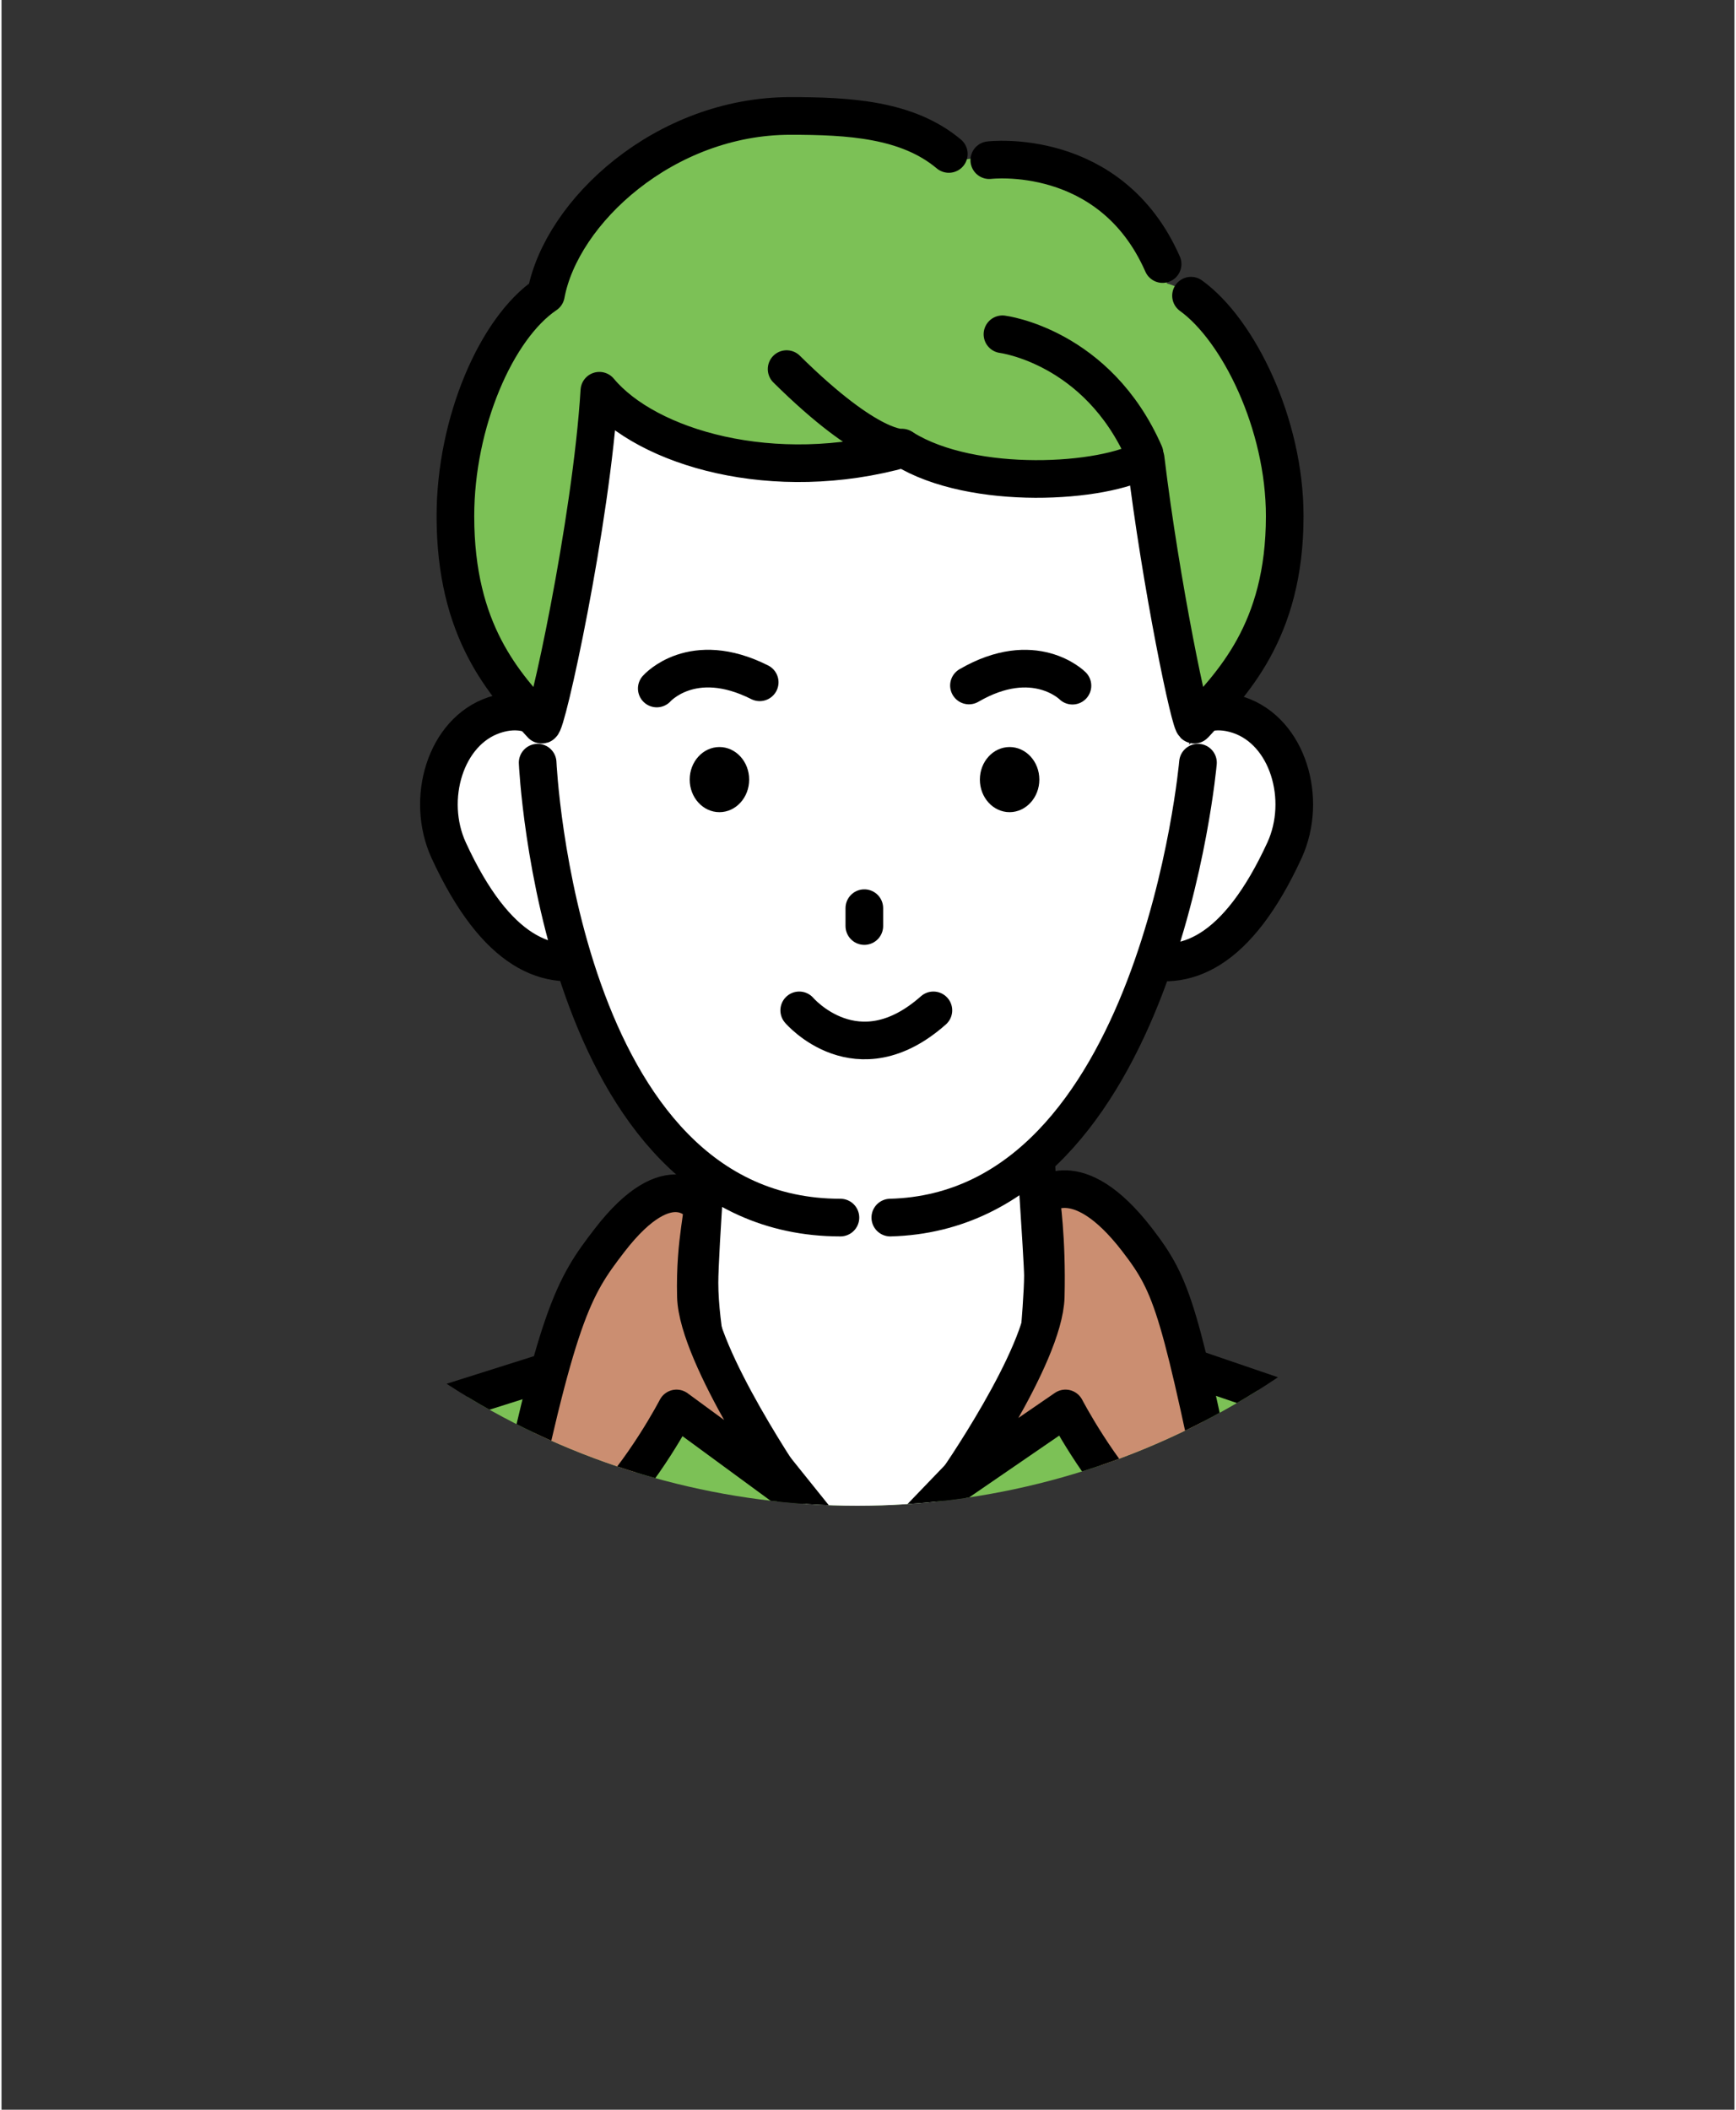 <?xml version="1.0" encoding="UTF-8"?><svg id="_レイヤー_2" xmlns="http://www.w3.org/2000/svg" xmlns:xlink="http://www.w3.org/1999/xlink" viewBox="0 0 92.09 112.09" width="93" height="113"><rect x="0" y="0" width="92.09" height="112.09" fill="#333333" stroke="none"/><defs><style>.cls-1,.cls-2{fill:#fff;}.cls-2,.cls-3,.cls-4,.cls-5{stroke-linecap:round;stroke-linejoin:round;}.cls-2,.cls-3,.cls-4,.cls-5,.cls-6{stroke:#000;stroke-width:2px;}.cls-7{clip-path:url(#clippath);}.cls-3,.cls-8,.cls-6{fill:#7cc156;}.cls-9,.cls-5{fill:none;}.cls-4{fill:#cb8e71;}.cls-6{stroke-miterlimit:10;}</style><clipPath id="clippath"><circle class="cls-9" cx="45.48" cy="40" r="40"/></clipPath></defs><g id="_レイアウト"><g class="cls-7"><g><g><path class="cls-6" d="M1.08,111.09H15.97l-1.44-33.42s-12.58,2.84-13.14,18.69c-.34,9.63,.1,9-.32,14.74Z"/><path class="cls-5" d="M9.46,90.73c1.79,5.72,3.34,11.52,4.56,17.38"/></g><g><path class="cls-6" d="M91.01,111.09c-.42-5.74,.02-5.11-.32-14.74-.56-15.85-13.14-18.69-13.14-18.69l-1.44,33.42h14.9Z"/><path class="cls-5" d="M82.63,90.73c-1.77,5.61-3.29,11.31-4.49,17.08"/></g><g><g><polygon class="cls-6" points="76.9 111.09 77.63 77.58 59.02 71.22 34.24 71.22 13.97 77.63 15.38 111.09 76.9 111.09"/><path class="cls-3" d="M58.92,94.48c-.09,.78-.14,1.58-.14,2.41,0,6.39,1.04,10.38,6.44,10.38,5.99,0,6.45-4,6.45-10.39,0-.83-.05-1.63-.14-2.41h-12.61Z"/></g><path d="M48.4,111.09l-.22-22.71,2.81-5.45c.16-.31,.04-.7-.27-.86-.31-.16-.7-.04-.86,.27l-2.96,5.73,.22,23.02h1.28Z"/><path class="cls-2" d="M54.84,74.39l-9.07,9.43-7.88-9.81s-.8-3.42-.8-5.85c0-1.71,.56-9.22,.56-9.22h17.14s.55,8.02,.55,8.83c0,1.62-.51,6.63-.51,6.63Z"/><path class="cls-4" d="M55.23,63.64s1.88-1.97,5.11,2.22c1.95,2.53,2.25,3.66,4.89,16.4,0,0-2.41,.42-4.68-1.83s-4.01-5.6-4.01-5.6l-5.9,4.05s4.76-6.8,4.85-9.98c.08-3.12-.25-5.22-.25-5.26Z"/><path class="cls-4" d="M37.17,64.05s-1.63-2.34-4.86,1.85c-1.95,2.53-2.78,3.89-5.42,16.63,0,0,2.7,.14,4.97-2.1,2.27-2.24,4.01-5.6,4.01-5.6l6.07,4.45s-4.95-7.2-5.04-10.39c-.08-3.12,.54-4.75,.26-4.84Z"/><path d="M46.14,107.53c0,.71-.57,1.28-1.26,1.28s-1.26-.57-1.26-1.28,.57-1.28,1.26-1.28,1.26,.57,1.26,1.28Z"/><path d="M46.3,89.66c0,.71-.57,1.28-1.26,1.28s-1.26-.57-1.26-1.28,.57-1.28,1.26-1.28,1.26,.57,1.26,1.28Z"/><path d="M43.01,111.09l-.11-21.18,3.21-5.77c.17-.31,.06-.7-.25-.87-.31-.17-.7-.06-.87,.25l-3.29,5.92c-.05,.1-.08,.21-.08,.31l.11,21.34h1.28Z"/></g><g><g><path class="cls-2" d="M31.39,42.26c.94,2.83,2.92,7.74,.31,8.61-2.61,.87-5.42-.22-7.94-5.7-1.24-2.71-.18-6.31,2.43-7.18,2.61-.87,4.26,1.44,5.2,4.26Z"/><path class="cls-2" d="M60.55,42.26c-.94,2.83-2.92,7.74-.31,8.61,2.61,.87,5.42-.22,7.94-5.7,1.24-2.71,.18-6.31-2.43-7.18-2.61-.87-4.26,1.44-5.2,4.26Z"/><path class="cls-1" d="M63.42,33.08c-.26,15.54-3.59,32.2-17.57,32.2-14.87,0-17.57-18.81-17.57-32.2s8.34-22.83,18.04-22.83,17.31,9.44,17.09,22.83Z"/><path class="cls-5" d="M28.49,40.52s1.09,24.17,16.09,24.17"/><path class="cls-5" d="M63.58,40.52s-2.1,23.8-16.35,24.17"/><g><path d="M55.15,41.42c0,.95-.71,1.73-1.58,1.73s-1.58-.77-1.58-1.73,.71-1.73,1.58-1.73,1.58,.77,1.58,1.73Z"/><ellipse cx="38.15" cy="41.42" rx="1.58" ry="1.73"/></g><path class="cls-5" d="M34.82,36.58s1.88-2.14,5.47-.33"/><path class="cls-5" d="M56.91,36.43s-2.02-2.03-5.5-.01"/><line class="cls-5" x1="45.85" y1="48.25" x2="45.85" y2="49.2"/><path class="cls-5" d="M42.39,53.68s3.07,3.6,7.13,0"/></g><g><path class="cls-8" d="M68.18,27.41c0-5.73-3.35-11.57-6.25-12.35-.35-3.36-5.12-8.01-11.55-6.41-2.2-1.85-5.36-2.5-8.46-2.5-6.68,0-12.17,5.08-12.99,9.49-2.65,1.79-4.81,6.83-4.81,11.77,0,6.15,2.61,8.92,4.58,11.08,.23,.25,2.64-10.71,3.07-17.74,2.53,3.04,9.27,5.02,16.17,3.08,3.69,2.28,10.68,1.83,12.86,.53,.8,6.65,2.4,14.34,2.59,14.13,1.98-2.16,4.8-4.93,4.8-11.08Z"/><path class="cls-5" d="M52.49,8.51s6.44-.78,9.21,5.52"/><path class="cls-5" d="M50.34,8.18c-2.2-1.85-5.33-2.02-8.42-2.02-6.68,0-12.17,5.08-12.99,9.49-2.65,1.79-4.81,6.83-4.81,11.77,0,6.15,2.61,8.92,4.58,11.08,.23,.25,2.64-10.71,3.07-17.74,2.53,3.04,9.27,5.02,16.17,3.08,3.69,2.28,10.68,1.83,12.86,.53,.8,6.65,2.4,14.34,2.59,14.13,1.98-2.16,4.8-4.93,4.8-11.08,0-4.9-2.46-9.89-4.98-11.71"/><path class="cls-5" d="M47.85,23.78s-1.67,.24-6.13-4.17"/><path class="cls-5" d="M53.19,17.76s5.05,.63,7.55,6.34"/></g></g></g></g></g></svg>